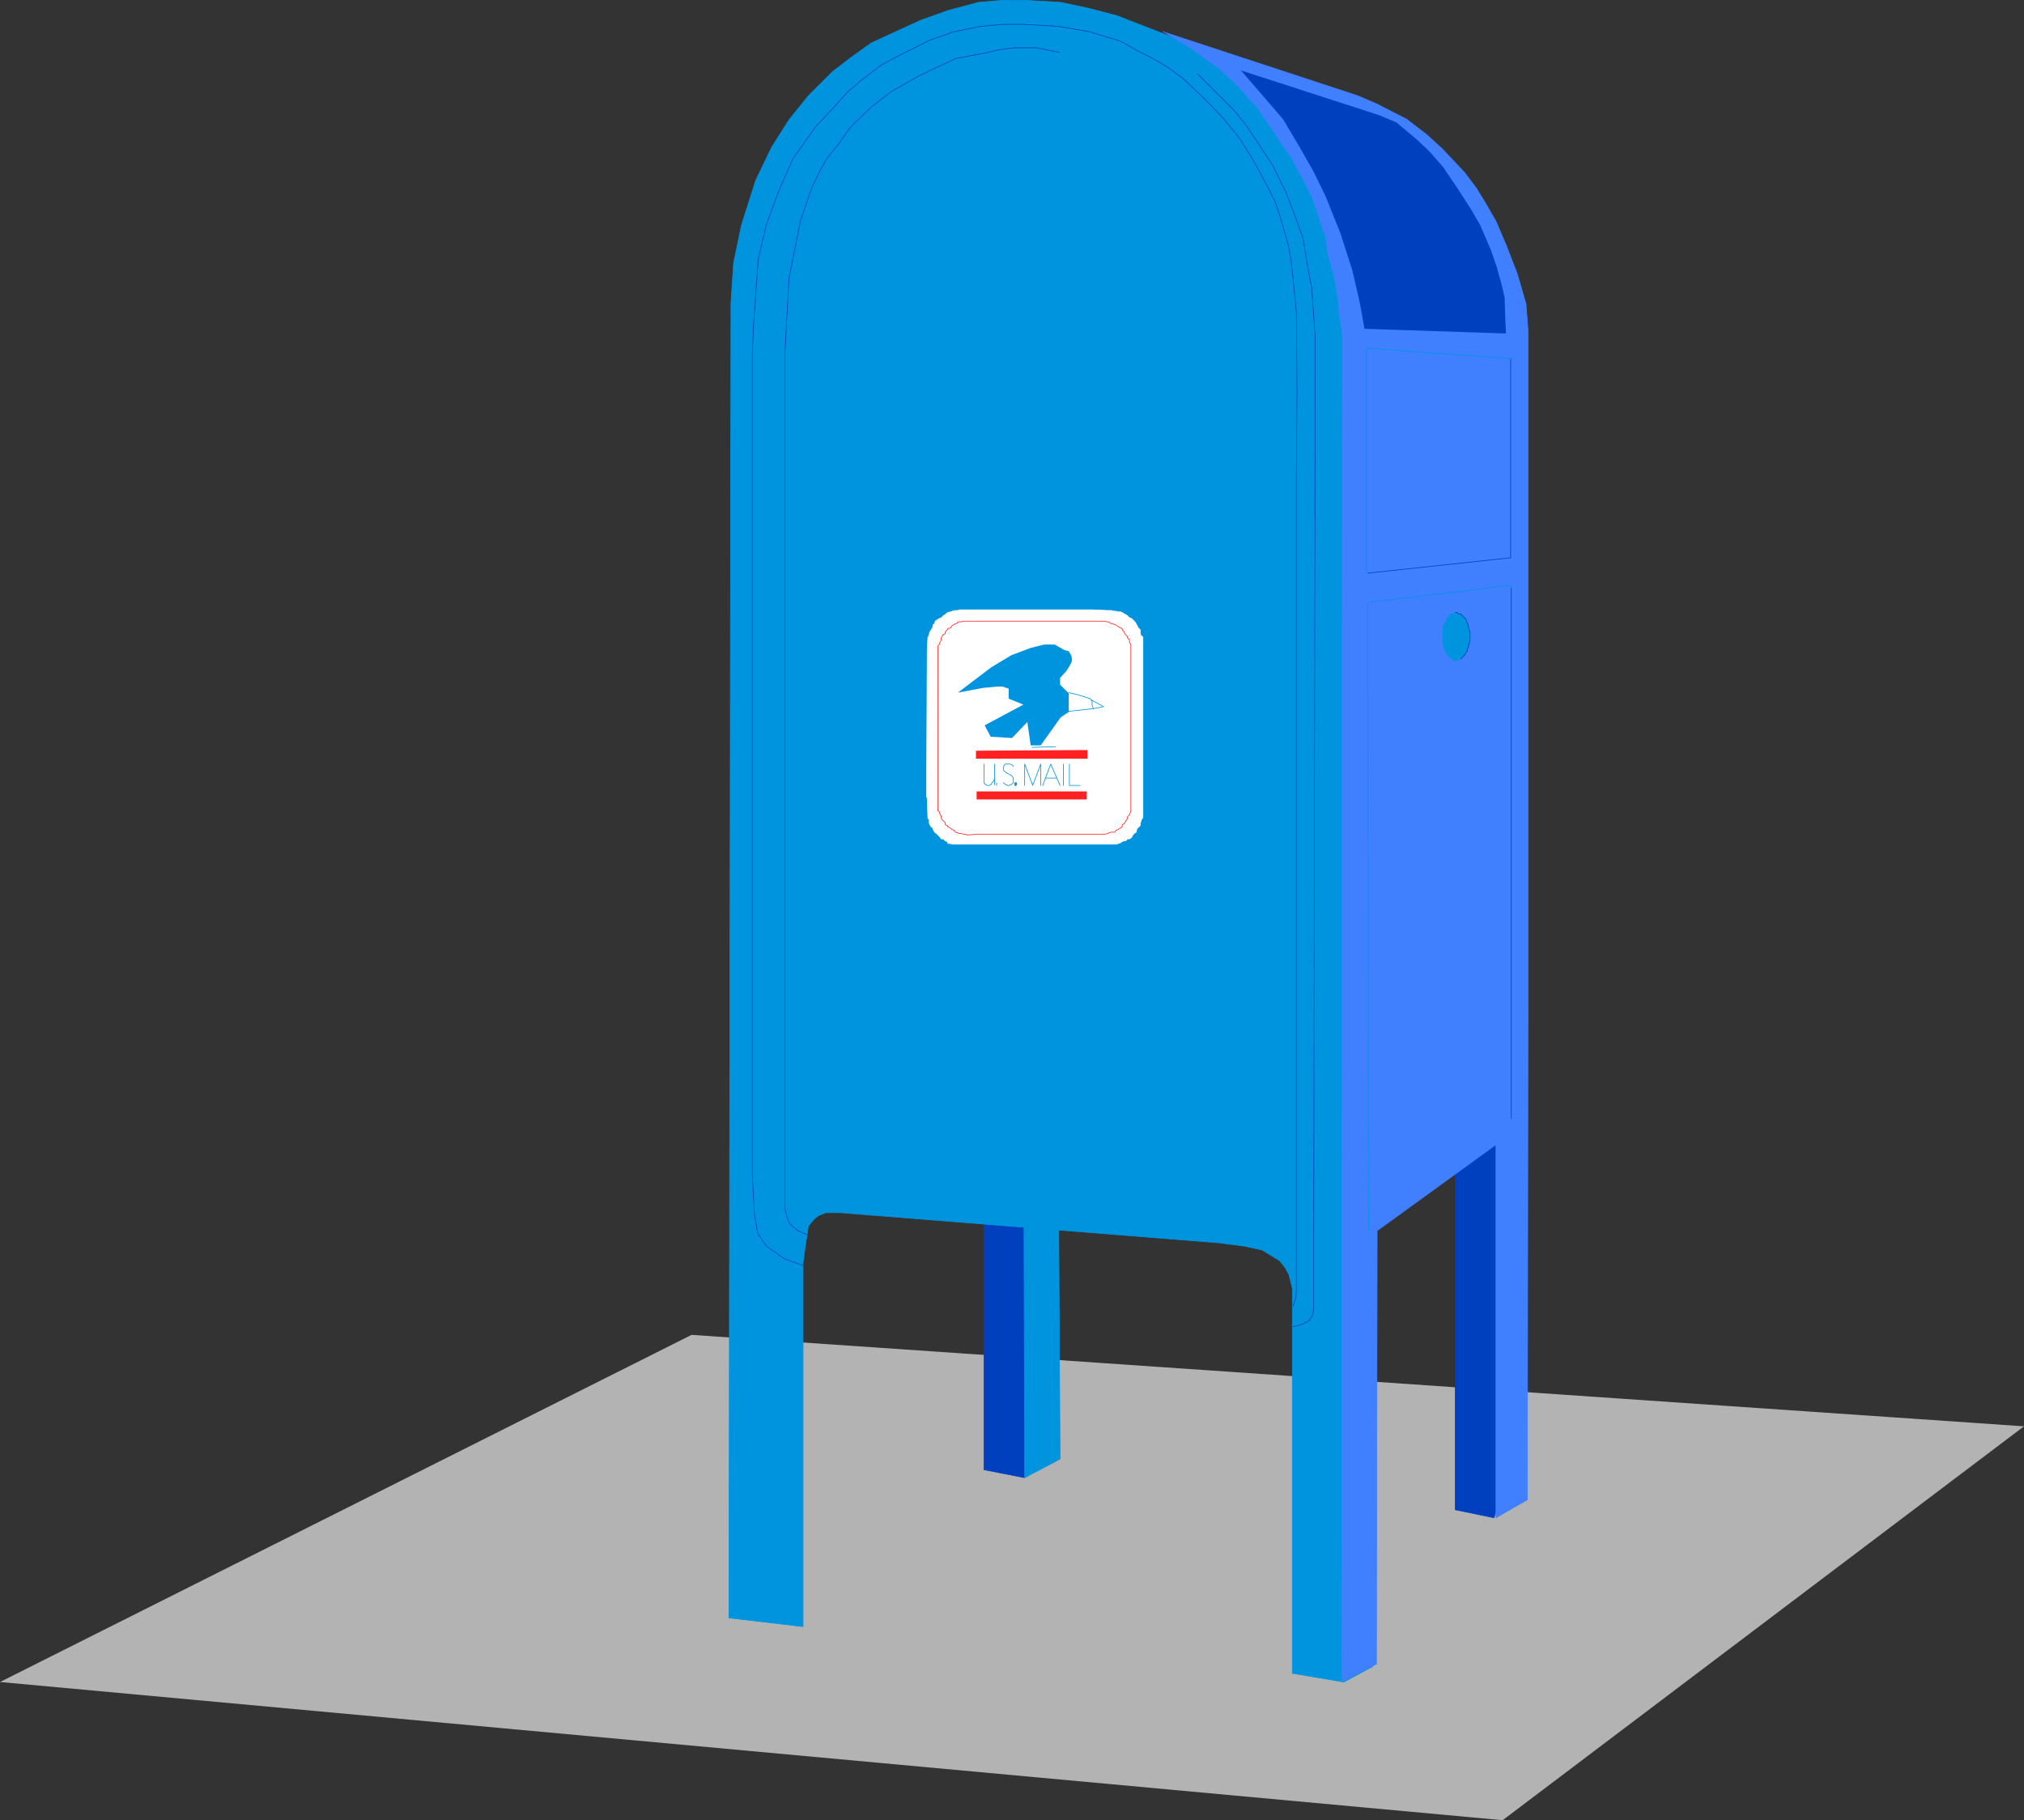<?xml version="1.0" encoding="UTF-8" standalone="no"?>
<svg
   version="1.0"
   width="129.638mm"
   height="116.583mm"
   id="svg43"
   sodipodi:docname="Mailbox 01.wmf"
   xmlns:inkscape="http://www.inkscape.org/namespaces/inkscape"
   xmlns:sodipodi="http://sodipodi.sourceforge.net/DTD/sodipodi-0.dtd"
   xmlns="http://www.w3.org/2000/svg"
   xmlns:svg="http://www.w3.org/2000/svg">
  <rect width="100%" height="100%" fill="#333333" stroke="none"/>
  <sodipodi:namedview
     id="namedview43"
     pagecolor="#ffffff"
     bordercolor="#000000"
     borderopacity="0.25"
     inkscape:showpageshadow="2"
     inkscape:pageopacity="0.0"
     inkscape:pagecheckerboard="0"
     inkscape:deskcolor="#d1d1d1"
     inkscape:document-units="mm" />
  <defs
     id="defs1">
    <pattern
       id="WMFhbasepattern"
       patternUnits="userSpaceOnUse"
       width="6"
       height="6"
       x="0"
       y="0" />
  </defs>
  <path
     style="fill:#b3b3b3;fill-opacity:1;fill-rule:evenodd;stroke:none"
     d="M 167.417,323.139 489.971,345.279 363.761,440.629 0,407.176 167.417,323.139 Z"
     id="path1" />
  <path
     style="fill:#0040bf;fill-opacity:1;fill-rule:evenodd;stroke:none"
     d="m 365.7,354.976 -4.04,12.444 -9.373,-1.939 v -88.885 l 12.928,-6.949 0.485,85.492 v 0 z"
     id="path2" />
  <path
     style="fill:none;stroke:#0040bf;stroke-width:0.162px;stroke-linecap:round;stroke-linejoin:round;stroke-miterlimit:4;stroke-dasharray:none;stroke-opacity:1"
     d="m 365.7,354.976 -4.04,12.444 -9.373,-1.939 v -88.885 l 12.928,-6.949 0.485,85.492 v 0"
     id="path3" />
  <path
     style="fill:#0040bf;fill-opacity:1;fill-rule:evenodd;stroke:none"
     d="m 248.056,296.15 v 61.573 l -9.858,-1.939 v -60.604 z"
     id="path4" />
  <path
     style="fill:none;stroke:#0040bf;stroke-width:0.162px;stroke-linecap:round;stroke-linejoin:round;stroke-miterlimit:4;stroke-dasharray:none;stroke-opacity:1"
     d="m 248.056,296.15 v 61.573 l -9.858,-1.939 v -60.604 l 9.858,0.97 v 0"
     id="path5" />
  <path
     style="fill:#0094de;fill-opacity:1;fill-rule:evenodd;stroke:none"
     d="m 325.3,407.176 -12.443,-2.101 v -93.249 l -0.808,-3.232 -0.97,-1.778 -1.293,-1.616 -4.202,-2.586 -4.363,-0.97 -6.464,-0.808 -91.304,-7.272 h -3.555 l -1.616,0.646 -1.131,0.808 -1.454,1.778 -0.808,5.172 -0.485,3.717 v 88.077 l -17.938,-2.101 0.485,-318.371 0.646,-9.697 1.939,-9.212 3.394,-10.666 3.878,-8.08 4.202,-6.626 4.686,-5.818 5.818,-5.818 4.202,-3.232 5.171,-3.717 5.979,-2.747 5.979,-2.747 6.787,-2.424 7.272,-1.939 5.656,-0.485 h 5.818 l 8.403,0.485 6.787,1.454 6.787,1.778 10.827,4.202 18.584,6.949 18.584,32.645 14.867,32.968 -0.97,322.896 z"
     id="path6" />
  <path
     style="fill:none;stroke:#0094de;stroke-width:0.162px;stroke-linecap:round;stroke-linejoin:round;stroke-miterlimit:4;stroke-dasharray:none;stroke-opacity:1"
     d="m 325.3,407.176 -12.443,-2.101 v -93.249 l -0.808,-3.232 -0.97,-1.778 -1.293,-1.616 -4.202,-2.586 -4.363,-0.97 -6.464,-0.808 -91.304,-7.272 h -3.555 l -1.616,0.646 -1.131,0.808 -1.454,1.778 -0.808,5.172 -0.485,3.717 v 88.077 l -17.938,-2.101 0.485,-318.371 0.646,-9.697 1.939,-9.212 3.394,-10.666 3.878,-8.08 4.202,-6.626 4.686,-5.818 5.818,-5.818 4.202,-3.232 5.171,-3.717 5.979,-2.747 5.979,-2.747 6.787,-2.424 7.272,-1.939 5.656,-0.485 h 5.818 l 8.403,0.485 6.787,1.454 6.787,1.778 10.827,4.202 18.584,6.949 18.584,32.645 14.867,32.968 -0.97,322.896 -6.949,3.717 v 0"
     id="path7" />
  <path
     style="fill:none;stroke:#0040bf;stroke-width:0.162px;stroke-linecap:round;stroke-linejoin:round;stroke-miterlimit:4;stroke-dasharray:none;stroke-opacity:1"
     d="m 313.019,316.189 0.646,-1.939 0.162,-1.778 V 115.793 l 0.162,-21.009 -0.162,-19.07 -0.808,-8.404 -0.485,-4.363 -0.808,-4.202 -1.939,-6.626 -0.97,-2.909 -1.616,-3.394 -3.394,-6.303 -3.555,-5.818 -4.202,-5.172 -4.686,-4.848 -4.848,-4.525 -3.394,-2.586 -2.909,-1.778 -4.686,-2.424 -4.363,-2.424 -7.434,-2.263 -7.434,-1.293 -8.403,-0.485 h -5.333 l -5.171,0.485 -6.464,1.293 -5.979,2.101 -6.787,3.394 -4.848,2.586 -4.686,3.555 -3.394,2.909 -2.747,3.071 -5.01,5.333 -5.494,7.757 -3.555,8.08 -2.909,7.919 -1.939,8.242 -1.131,15.515 -0.323,7.434 V 284.352 l 0.485,9.212 0.808,5.01 2.101,3.071 4.363,3.071 4.848,1.778"
     id="path8" />
  <path
     style="fill:none;stroke:#0040bf;stroke-width:0.162px;stroke-linecap:round;stroke-linejoin:round;stroke-miterlimit:4;stroke-dasharray:none;stroke-opacity:1"
     d="m 313.019,321.199 2.262,-0.646 1.778,-0.97 0.808,-1.454 0.162,-1.778 v -0.97 -17.777 l 0.323,-189.245 V 95.431 81.209 l -0.808,-11.474 -1.131,-5.98 -0.97,-6.141 -1.939,-5.333 -2.262,-5.818 -3.07,-6.303 -3.717,-5.656 -2.909,-4.363 -3.07,-3.717 -8.565,-8.565"
     id="path9" />
  <path
     style="fill:none;stroke:#0040bf;stroke-width:0.162px;stroke-linecap:round;stroke-linejoin:round;stroke-miterlimit:4;stroke-dasharray:none;stroke-opacity:1"
     d="m 195.374,298.897 -2.262,-0.97 -1.293,-1.131 -0.646,-0.646 -0.646,-1.454 -0.485,-2.101 V 288.716 84.926 l 0.97,-17.615 2.747,-13.737 2.747,-8.08 2.262,-4.687 1.616,-2.747 2.909,-3.555 2.424,-3.555 5.171,-5.01 5.01,-3.879 6.949,-3.879 8.565,-4.04 6.949,-1.293 3.555,-0.808 3.555,-0.485 h 5.333 l 5.656,1.131"
     id="path10" />
  <path
     style="fill:#0094de;fill-opacity:1;fill-rule:evenodd;stroke:none"
     d="m 256.297,296.796 0.323,56.402 -8.565,4.525 -0.162,-61.573 8.403,0.646 z"
     id="path11" />
  <path
     style="fill:none;stroke:#0094de;stroke-width:0.162px;stroke-linecap:round;stroke-linejoin:round;stroke-miterlimit:4;stroke-dasharray:none;stroke-opacity:1"
     d="m 256.297,296.796 0.323,56.402 -8.565,4.525 -0.162,-61.573 8.403,0.646 v 0"
     id="path12" />
  <path
     style="fill:#4080ff;fill-opacity:1;fill-rule:evenodd;stroke:none"
     d="m 281.507,7.676 47.187,15.515 4.525,1.939 7.272,3.717 4.848,3.717 3.717,3.394 5.494,5.818 1.454,1.939 1.454,1.939 2.262,3.717 2.424,4.202 1.293,3.071 1.131,2.586 2.747,7.111 2.101,7.272 0.485,6.303 V 241.849 l -0.162,121.207 -7.595,4.363 v -90.34 l -28.765,20.848 -0.162,104.885 -8.403,4.363 0.162,-326.128 -0.646,-4.525 -0.485,-4.687 -0.97,-5.333 -1.454,-5.172 -0.485,-3.879 -1.454,-4.202 -1.616,-5.01 -2.424,-4.848 -2.909,-5.333 -1.939,-2.747 -1.778,-2.747 -4.525,-6.626 -4.686,-5.172 -3.878,-3.717 -7.595,-5.495 -6.464,-3.879 v 0 z"
     id="path13" />
  <path
     style="fill:none;stroke:#4080ff;stroke-width:0.162px;stroke-linecap:round;stroke-linejoin:round;stroke-miterlimit:4;stroke-dasharray:none;stroke-opacity:1"
     d="m 281.507,7.676 47.187,15.515 4.525,1.939 7.272,3.717 4.848,3.717 3.717,3.394 5.494,5.818 1.454,1.939 1.454,1.939 2.262,3.717 2.424,4.202 1.293,3.071 1.131,2.586 2.747,7.111 2.101,7.272 0.485,6.303 V 241.849 l -0.162,121.207 -7.595,4.363 v -90.34 l -28.765,20.848 -0.162,104.885 -8.403,4.363 0.162,-326.128 -0.646,-4.525 -0.485,-4.687 -0.97,-5.333 -1.454,-5.172 -0.485,-3.879 -1.454,-4.202 -1.616,-5.01 -2.424,-4.848 -2.909,-5.333 -1.939,-2.747 -1.778,-2.747 -4.525,-6.626 -4.686,-5.172 -3.878,-3.717 -7.595,-5.495 -6.464,-3.879 v 0"
     id="path14" />
  <path
     style="fill:#0040bf;fill-opacity:1;fill-rule:evenodd;stroke:none"
     d="m 333.865,27.878 4.202,1.778 5.01,4.202 2.909,2.747 3.394,3.879 3.07,4.525 3.555,5.495 2.262,3.879 2.586,5.98 1.454,4.202 1.131,4.04 0.808,3.394 0.162,5.495 0.162,3.232 -34.259,-1.131 -1.131,-6.303 -1.778,-7.757 -2.909,-9.05 -3.555,-8.889 -2.909,-5.98 -3.394,-5.98 -4.04,-6.788 -10.181,-11.798 33.451,10.828 z"
     id="path15" />
  <path
     style="fill:none;stroke:#0040bf;stroke-width:0.162px;stroke-linecap:round;stroke-linejoin:round;stroke-miterlimit:4;stroke-dasharray:none;stroke-opacity:1"
     d="m 365.7,86.865 v 48.16 l -34.582,3.717"
     id="path16" />
  <path
     style="fill:#0094de;fill-opacity:1;fill-rule:evenodd;stroke:none"
     d="m 349.379,153.933 v -0.323 -0.162 -0.485 -0.323 -0.162 -0.485 -0.323 l 0.162,-0.485 0.323,-0.162 v -0.162 l 0.162,-0.485 h 0.162 V 149.893 l 0.162,-0.323 h 0.162 l 0.323,-0.323 0.162,-0.162 v -0.323 h 0.323 l 0.162,-0.162 h 0.162 0.162 0.323 l 0.162,-0.323 h 0.162 0.162 0.162 l 0.162,0.323 h 0.323 0.162 0.162 l 0.162,0.162 0.323,0.323 v 0 l 0.162,0.162 0.323,0.323 0.162,0.162 0.162,0.162 0.162,0.485 v 0 l 0.162,0.485 0.162,0.162 v 0.323 l 0.162,0.323 v 0.323 l 0.162,0.485 0.162,0.485 v 0 0.485 0.162 0.485 0.323 0.323 0.485 l -0.162,0.323 v 0.485 h -0.162 v 0.485 l -0.162,0.323 -0.162,0.162 v 0.646 h -0.162 l -0.162,0.323 -0.162,0.485 H 354.55 l -0.162,0.323 -0.162,0.162 h -0.162 l -0.162,0.323 -0.162,0.162 h -0.162 -0.323 l -0.162,0.323 -0.162,0.162 h -0.162 -0.323 -0.162 -0.162 -0.323 v -0.162 l -0.162,-0.323 h -0.323 l -0.162,-0.162 h -0.162 v -0.323 l -0.323,-0.162 -0.162,-0.162 -0.162,-0.162 -0.162,-0.323 -0.162,-0.485 h -0.162 v -0.323 l -0.162,-0.323 -0.162,-0.485 -0.162,-0.162 v -0.323 -0.485 -0.323 -0.323 -0.162 -0.485 -0.323 z"
     id="path17" />
  <path
     style="fill:none;stroke:#0094de;stroke-width:0.162px;stroke-linecap:round;stroke-linejoin:round;stroke-miterlimit:4;stroke-dasharray:none;stroke-opacity:1"
     d="m 349.379,153.933 v -0.323 -0.162 -0.485 -0.323 -0.162 -0.485 -0.323 l 0.162,-0.485 0.323,-0.162 v -0.162 l 0.162,-0.485 h 0.162 V 149.893 l 0.162,-0.323 h 0.162 l 0.323,-0.323 0.162,-0.162 v -0.323 h 0.323 l 0.162,-0.162 h 0.162 0.162 0.323 l 0.162,-0.323 h 0.162 0.162 0.162 l 0.162,0.323 h 0.323 0.162 0.162 l 0.162,0.162 0.323,0.323 v 0 l 0.162,0.162 0.323,0.323 0.162,0.162 0.162,0.162 0.162,0.485 v 0 l 0.162,0.485 0.162,0.162 v 0.323 l 0.162,0.323 v 0.323 l 0.162,0.485 0.162,0.485 v 0 0.485 0.162 0.485 0.323 0.323 0.485 l -0.162,0.323 v 0.485 h -0.162 v 0.485 l -0.162,0.323 -0.162,0.162 v 0.646 h -0.162 l -0.162,0.323 -0.162,0.485 H 354.55 l -0.162,0.323 -0.162,0.162 h -0.162 l -0.162,0.323 -0.162,0.162 h -0.162 -0.323 l -0.162,0.323 -0.162,0.162 h -0.162 -0.323 -0.162 -0.162 -0.323 v -0.162 l -0.162,-0.323 h -0.323 l -0.162,-0.162 h -0.162 v -0.323 l -0.323,-0.162 -0.162,-0.162 -0.162,-0.162 -0.162,-0.323 -0.162,-0.485 h -0.162 v -0.323 l -0.162,-0.323 -0.162,-0.485 -0.162,-0.162 v -0.323 -0.485 -0.323 -0.323 -0.162 -0.485 -0.323 0"
     id="path18" />
  <path
     style="fill:none;stroke:#0040bf;stroke-width:0.162px;stroke-linecap:round;stroke-linejoin:round;stroke-miterlimit:4;stroke-dasharray:none;stroke-opacity:1"
     d="m 352.288,148.277 h 0.162 0.162 0.162 l 0.162,0.323 h 0.323 0.162 0.162 l 0.162,0.162 0.323,0.323 v 0 l 0.162,0.162 0.323,0.323 0.162,0.162 0.162,0.162 0.162,0.485 v 0 l 0.162,0.485 0.162,0.162 v 0.323 l 0.162,0.323 v 0.323 l 0.162,0.485 0.162,0.485 v 0 0.485 0.162 0.485 0.323 0.323 0.485 l -0.162,0.323 v 0.485 h -0.162 v 0.485 l -0.162,0.323 -0.162,0.162 v 0.646 h -0.162 l -0.162,0.323 -0.162,0.485 H 354.55 l -0.162,0.323 -0.162,0.162 h -0.162 l -0.162,0.323 -0.162,0.162 h -0.162"
     id="path19" />
  <path
     style="fill:none;stroke:#0094de;stroke-width:0.162px;stroke-linecap:round;stroke-linejoin:round;stroke-miterlimit:4;stroke-dasharray:none;stroke-opacity:1"
     d="M 330.795,138.742 V 84.279 l 35.39,2.586"
     id="path20" />
  <path
     style="fill:none;stroke:#0094de;stroke-width:0.162px;stroke-linecap:round;stroke-linejoin:round;stroke-miterlimit:4;stroke-dasharray:none;stroke-opacity:1"
     d="m 365.862,141.651 -34.744,4.202 0.162,152.075"
     id="path21" />
  <path
     style="fill:none;stroke:#0040bf;stroke-width:0.162px;stroke-linecap:round;stroke-linejoin:round;stroke-miterlimit:4;stroke-dasharray:none;stroke-opacity:1"
     d="M 365.862,270.777 V 142.297"
     id="path22" />
  <path
     style="fill:#ffffff;fill-opacity:1;fill-rule:evenodd;stroke:none"
     d="m 224.301,193.043 0.162,-35.554 0.162,-3.232 0.323,-0.485 v -0.323 l 0.162,-0.485 0.323,-0.485 0.323,-0.485 0.162,-0.808 0.323,-0.162 0.162,-0.646 0.485,-0.323 0.485,-0.323 0.485,-0.162 0.485,-0.485 0.485,-0.323 0.162,-0.162 0.485,-0.323 0.646,-0.162 0.485,-0.162 0.646,-0.162 h 0.646 l 0.323,-0.162 h 0.485 0.646 1.778 29.411 l 3.717,0.162 h 0.323 0.485 l 0.485,0.162 h 0.485 l 0.646,0.162 h 0.485 l 0.485,0.162 0.485,0.323 0.323,0.162 0.485,0.323 0.485,0.485 0.485,0.162 0.323,0.323 0.485,0.485 0.323,0.485 0.162,0.323 0.323,0.646 0.485,0.485 v 0.485 0.485 l 0.162,0.323 0.485,0.485 v 3.232 35.554 4.848 l -0.323,0.485 -0.162,0.485 -0.162,0.485 v 0.485 l -0.485,0.485 -0.323,0.323 -0.162,0.808 -0.323,0.162 -0.485,0.485 -0.323,0.646 -0.485,0.323 h -0.485 l -0.485,0.485 h -0.323 l -0.485,0.162 -0.485,0.323 -0.485,0.162 -0.485,0.162 h -0.485 -0.646 -0.485 -0.323 -3.717 -29.411 -1.778 -0.646 -0.485 -0.323 -0.646 -0.646 l -0.485,-0.162 h -0.646 l -0.162,-0.485 -0.485,-0.162 -0.485,-0.485 h -0.485 l -0.485,-0.646 -0.323,-0.323 -0.323,-0.323 -0.485,-0.323 -0.323,-0.646 -0.162,-0.485 -0.323,-0.162 -0.323,-0.485 -0.162,-0.485 v -0.808 l -0.323,-0.323 -0.162,-5.01 v 0 z"
     id="path23" />
  <path
     style="fill:none;stroke:#ffffff;stroke-width:0.162px;stroke-linecap:round;stroke-linejoin:round;stroke-miterlimit:4;stroke-dasharray:none;stroke-opacity:1"
     d="m 224.301,193.043 0.162,-35.554 0.162,-3.232 0.323,-0.485 v -0.323 l 0.162,-0.485 0.323,-0.485 0.323,-0.485 0.162,-0.808 0.323,-0.162 0.162,-0.646 0.485,-0.323 0.485,-0.323 0.485,-0.162 0.485,-0.485 0.485,-0.323 0.162,-0.162 0.485,-0.323 0.646,-0.162 0.485,-0.162 0.646,-0.162 h 0.646 l 0.323,-0.162 h 0.485 0.646 1.778 29.411 l 3.717,0.162 h 0.323 0.485 l 0.485,0.162 h 0.485 l 0.646,0.162 h 0.485 l 0.485,0.162 0.485,0.323 0.323,0.162 0.485,0.323 0.485,0.485 0.485,0.162 0.323,0.323 0.485,0.485 0.323,0.485 0.162,0.323 0.323,0.646 0.485,0.485 v 0.485 0.485 l 0.162,0.323 0.485,0.485 v 3.232 35.554 4.848 l -0.323,0.485 -0.162,0.485 -0.162,0.485 v 0.485 l -0.485,0.485 -0.323,0.323 -0.162,0.808 -0.323,0.162 -0.485,0.485 -0.323,0.646 -0.485,0.323 h -0.485 l -0.485,0.485 h -0.323 l -0.485,0.162 -0.485,0.323 -0.485,0.162 -0.485,0.162 h -0.485 -0.646 -0.485 -0.323 -3.717 -29.411 -1.778 -0.646 -0.485 -0.323 -0.646 -0.646 l -0.485,-0.162 h -0.646 l -0.162,-0.485 -0.485,-0.162 -0.485,-0.485 h -0.485 l -0.485,-0.646 -0.323,-0.323 -0.323,-0.323 -0.485,-0.323 -0.323,-0.646 -0.162,-0.485 -0.323,-0.162 -0.323,-0.485 -0.162,-0.485 v -0.808 l -0.323,-0.323 -0.162,-5.01 v 0"
     id="path24" />
  <path
     style="fill:#0094de;fill-opacity:1;fill-rule:evenodd;stroke:none"
     d="m 258.721,172.195 v -4.363 l -2.101,-2.101 v -1.616 l 1.616,-1.778 1.131,-1.939 0.162,-0.646 -0.162,-0.97 -0.646,-1.131 -1.131,-0.323 -2.262,-1.293 h -2.586 l -3.232,0.808 -4.686,1.778 -4.848,2.909 -8.08,6.141 5.979,-1.131 3.394,-0.323 h 0.646 0.808 l 1.454,0.485 v 2.424 l 3.555,1.454 -9.373,5.01 1.454,2.747 5.171,0.323 3.717,-3.879 0.808,5.656 h 2.424 l 4.848,-6.788 1.939,-1.293 z"
     id="path25" />
  <path
     style="fill:none;stroke:#0094de;stroke-width:0.162px;stroke-linecap:round;stroke-linejoin:round;stroke-miterlimit:4;stroke-dasharray:none;stroke-opacity:1"
     d="m 249.833,180.922 5.656,-0.162"
     id="path26" />
  <path
     style="fill:none;stroke:#0094de;stroke-width:0.162px;stroke-linecap:round;stroke-linejoin:round;stroke-miterlimit:4;stroke-dasharray:none;stroke-opacity:1"
     d="m 258.721,172.195 5.979,-0.646 -0.323,-0.808 v -0.97 l -0.485,-0.646 -3.07,-0.97 -2.101,-0.485"
     id="path27" />
  <path
     style="fill:none;stroke:#0094de;stroke-width:0.162px;stroke-linecap:round;stroke-linejoin:round;stroke-miterlimit:4;stroke-dasharray:none;stroke-opacity:1"
     d="m 264.7,171.549 2.424,-0.485 -2.909,-1.616"
     id="path28" />
  <path
     style="fill:#ff2121;fill-opacity:1;fill-rule:evenodd;stroke:none"
     d="m 236.097,181.73 27.149,-0.162 v 2.101 h -26.987 v -1.939 0 z"
     id="path29" />
  <path
     style="fill:#ff2121;fill-opacity:1;fill-rule:evenodd;stroke:none"
     d="m 236.421,191.588 h 26.664 v 1.939 h -26.664 v -1.939 z"
     id="path30" />
  <path
     style="fill:none;stroke:#ff2121;stroke-width:0.162px;stroke-linecap:round;stroke-linejoin:round;stroke-miterlimit:4;stroke-dasharray:none;stroke-opacity:1"
     d="m 227.048,191.588 v -32.322 -2.909 l 0.323,-0.323 0.162,-0.485 0.323,-0.646 v -0.485 l 0.162,-0.323 0.323,-0.485 0.485,-0.162 v -0.485 l 0.485,-0.485 0.162,-0.323 0.646,-0.162 0.323,-0.485 0.485,-0.323 0.323,-0.162 0.485,-0.162 0.162,-0.323 h 0.808 l 0.485,-0.162 h 0.323 0.485 0.485 0.323 1.778 26.341 3.232 0.323 0.646 0.323 l 0.485,0.162 h 0.485 l 0.323,0.323 0.485,0.162 0.646,0.162 0.323,0.162 0.485,0.323 0.485,0.323 0.485,0.162 v 0.323 l 0.485,0.485 0.162,0.485 0.323,0.323 0.323,0.323 v 0.323 l 0.485,0.485 v 0.646 l 0.323,0.485 v 0.323 2.909 32.322 4.363 0.485 l -0.323,0.646 v 0.162 l -0.485,0.485 v 0.485 l -0.323,0.323 -0.323,0.646 -0.162,0.162 -0.485,0.323 v 0.485 l -0.485,0.323 -0.485,0.323 -0.485,0.162 -0.323,0.485 h -0.323 -0.646 l -0.485,0.162 -0.162,0.162 -0.808,0.162 h -0.323 -0.485 -0.485 -3.232 -26.341 l -1.778,0.162 h -0.323 -0.485 l -0.485,-0.162 h -0.323 l -0.485,-0.162 h -0.485 l -0.323,-0.162 -0.646,-0.162 -0.323,-0.485 -0.485,-0.162 -0.323,-0.323 -0.646,-0.323 -0.162,-0.323 -0.485,-0.162 v -0.485 l -0.485,-0.485 -0.323,-0.323 -0.162,-0.485 v -0.323 l -0.323,-0.485 -0.162,-0.646 -0.323,-0.162 v -4.687"
     id="path31" />
  <path
     style="fill:none;stroke:#0094de;stroke-width:0.162px;stroke-linecap:round;stroke-linejoin:round;stroke-miterlimit:4;stroke-dasharray:none;stroke-opacity:1"
     d="m 258.883,184.962 v 5.172 h 2.586"
     id="path32" />
  <path
     style="fill:none;stroke:#0094de;stroke-width:0.162px;stroke-linecap:round;stroke-linejoin:round;stroke-miterlimit:4;stroke-dasharray:none;stroke-opacity:1"
     d="m 257.429,190.134 v -5.172"
     id="path33" />
  <path
     style="fill:none;stroke:#0094de;stroke-width:0.162px;stroke-linecap:round;stroke-linejoin:round;stroke-miterlimit:4;stroke-dasharray:none;stroke-opacity:1"
     d="m 252.419,190.134 1.939,-5.172 2.262,5.172"
     id="path34" />
  <path
     style="fill:none;stroke:#0094de;stroke-width:0.162px;stroke-linecap:round;stroke-linejoin:round;stroke-miterlimit:4;stroke-dasharray:none;stroke-opacity:1"
     d="m 255.813,188.356 h -2.747"
     id="path35" />
  <path
     style="fill:none;stroke:#0094de;stroke-width:0.162px;stroke-linecap:round;stroke-linejoin:round;stroke-miterlimit:4;stroke-dasharray:none;stroke-opacity:1"
     d="m 251.934,190.134 v -5.172 l -1.939,5.172 -1.939,-5.172 v 5.172"
     id="path36" />
  <path
     style="fill:none;stroke:#0094de;stroke-width:0.162px;stroke-linecap:round;stroke-linejoin:round;stroke-miterlimit:4;stroke-dasharray:none;stroke-opacity:1"
     d="m 242.885,189.487 0.162,0.162 0.485,0.323 h 0.162 l 0.162,0.162 h 0.485 l 0.323,-0.162 0.323,-0.162 0.162,-0.162 0.162,-0.162 v -0.646 -0.323 l -0.162,-0.485 -0.323,-0.323 -0.97,-0.485 -0.485,-0.323 -0.323,-0.323 -0.162,-0.162 v -0.323 -0.162 -0.162 l 0.162,-0.323 v -0.162 l 0.162,-0.162 0.162,-0.162 h 0.323 0.323 0.485 l 0.323,0.162 0.323,0.162 0.162,0.323"
     id="path37" />
  <path
     style="fill:none;stroke:#0094de;stroke-width:0.162px;stroke-linecap:round;stroke-linejoin:round;stroke-miterlimit:4;stroke-dasharray:none;stroke-opacity:1"
     d="m 238.198,184.962 v 3.555 0.485 0.162 0.323 l 0.162,0.162 v 0.162 l 0.323,0.162 0.323,0.162 h 0.162 0.323 l 0.323,-0.162 0.162,-0.162 0.162,-0.323 0.323,-0.323 0.162,-0.323 0.162,-0.323"
     id="path38" />
  <path
     style="fill:none;stroke:#0094de;stroke-width:0.162px;stroke-linecap:round;stroke-linejoin:round;stroke-miterlimit:4;stroke-dasharray:none;stroke-opacity:1"
     d="m 240.784,189.972 v -5.01"
     id="path39" />
  <path
     style="fill:#0094de;fill-opacity:1;fill-rule:evenodd;stroke:none"
     d="m 241.269,189.972 v -0.485 0 0.485 0.162 0 -0.162 z"
     id="path40" />
  <path
     style="fill:none;stroke:#0094de;stroke-width:0.162px;stroke-linecap:round;stroke-linejoin:round;stroke-miterlimit:4;stroke-dasharray:none;stroke-opacity:1"
     d="m 241.269,189.972 v -0.485 0 0.485 0.162 0 -0.162 0"
     id="path41" />
  <path
     style="fill:#0094de;fill-opacity:1;fill-rule:evenodd;stroke:none"
     d="m 245.632,189.972 v -0.485 h 0.323 0.162 v 0.485 l -0.162,0.162 h -0.323 v -0.162 z"
     id="path42" />
  <path
     style="fill:none;stroke:#0094de;stroke-width:0.162px;stroke-linecap:round;stroke-linejoin:round;stroke-miterlimit:4;stroke-dasharray:none;stroke-opacity:1"
     d="m 245.632,189.972 v -0.485 h 0.323 0.162 v 0.485 l -0.162,0.162 h -0.323 v -0.162 0"
     id="path43" />
</svg>
